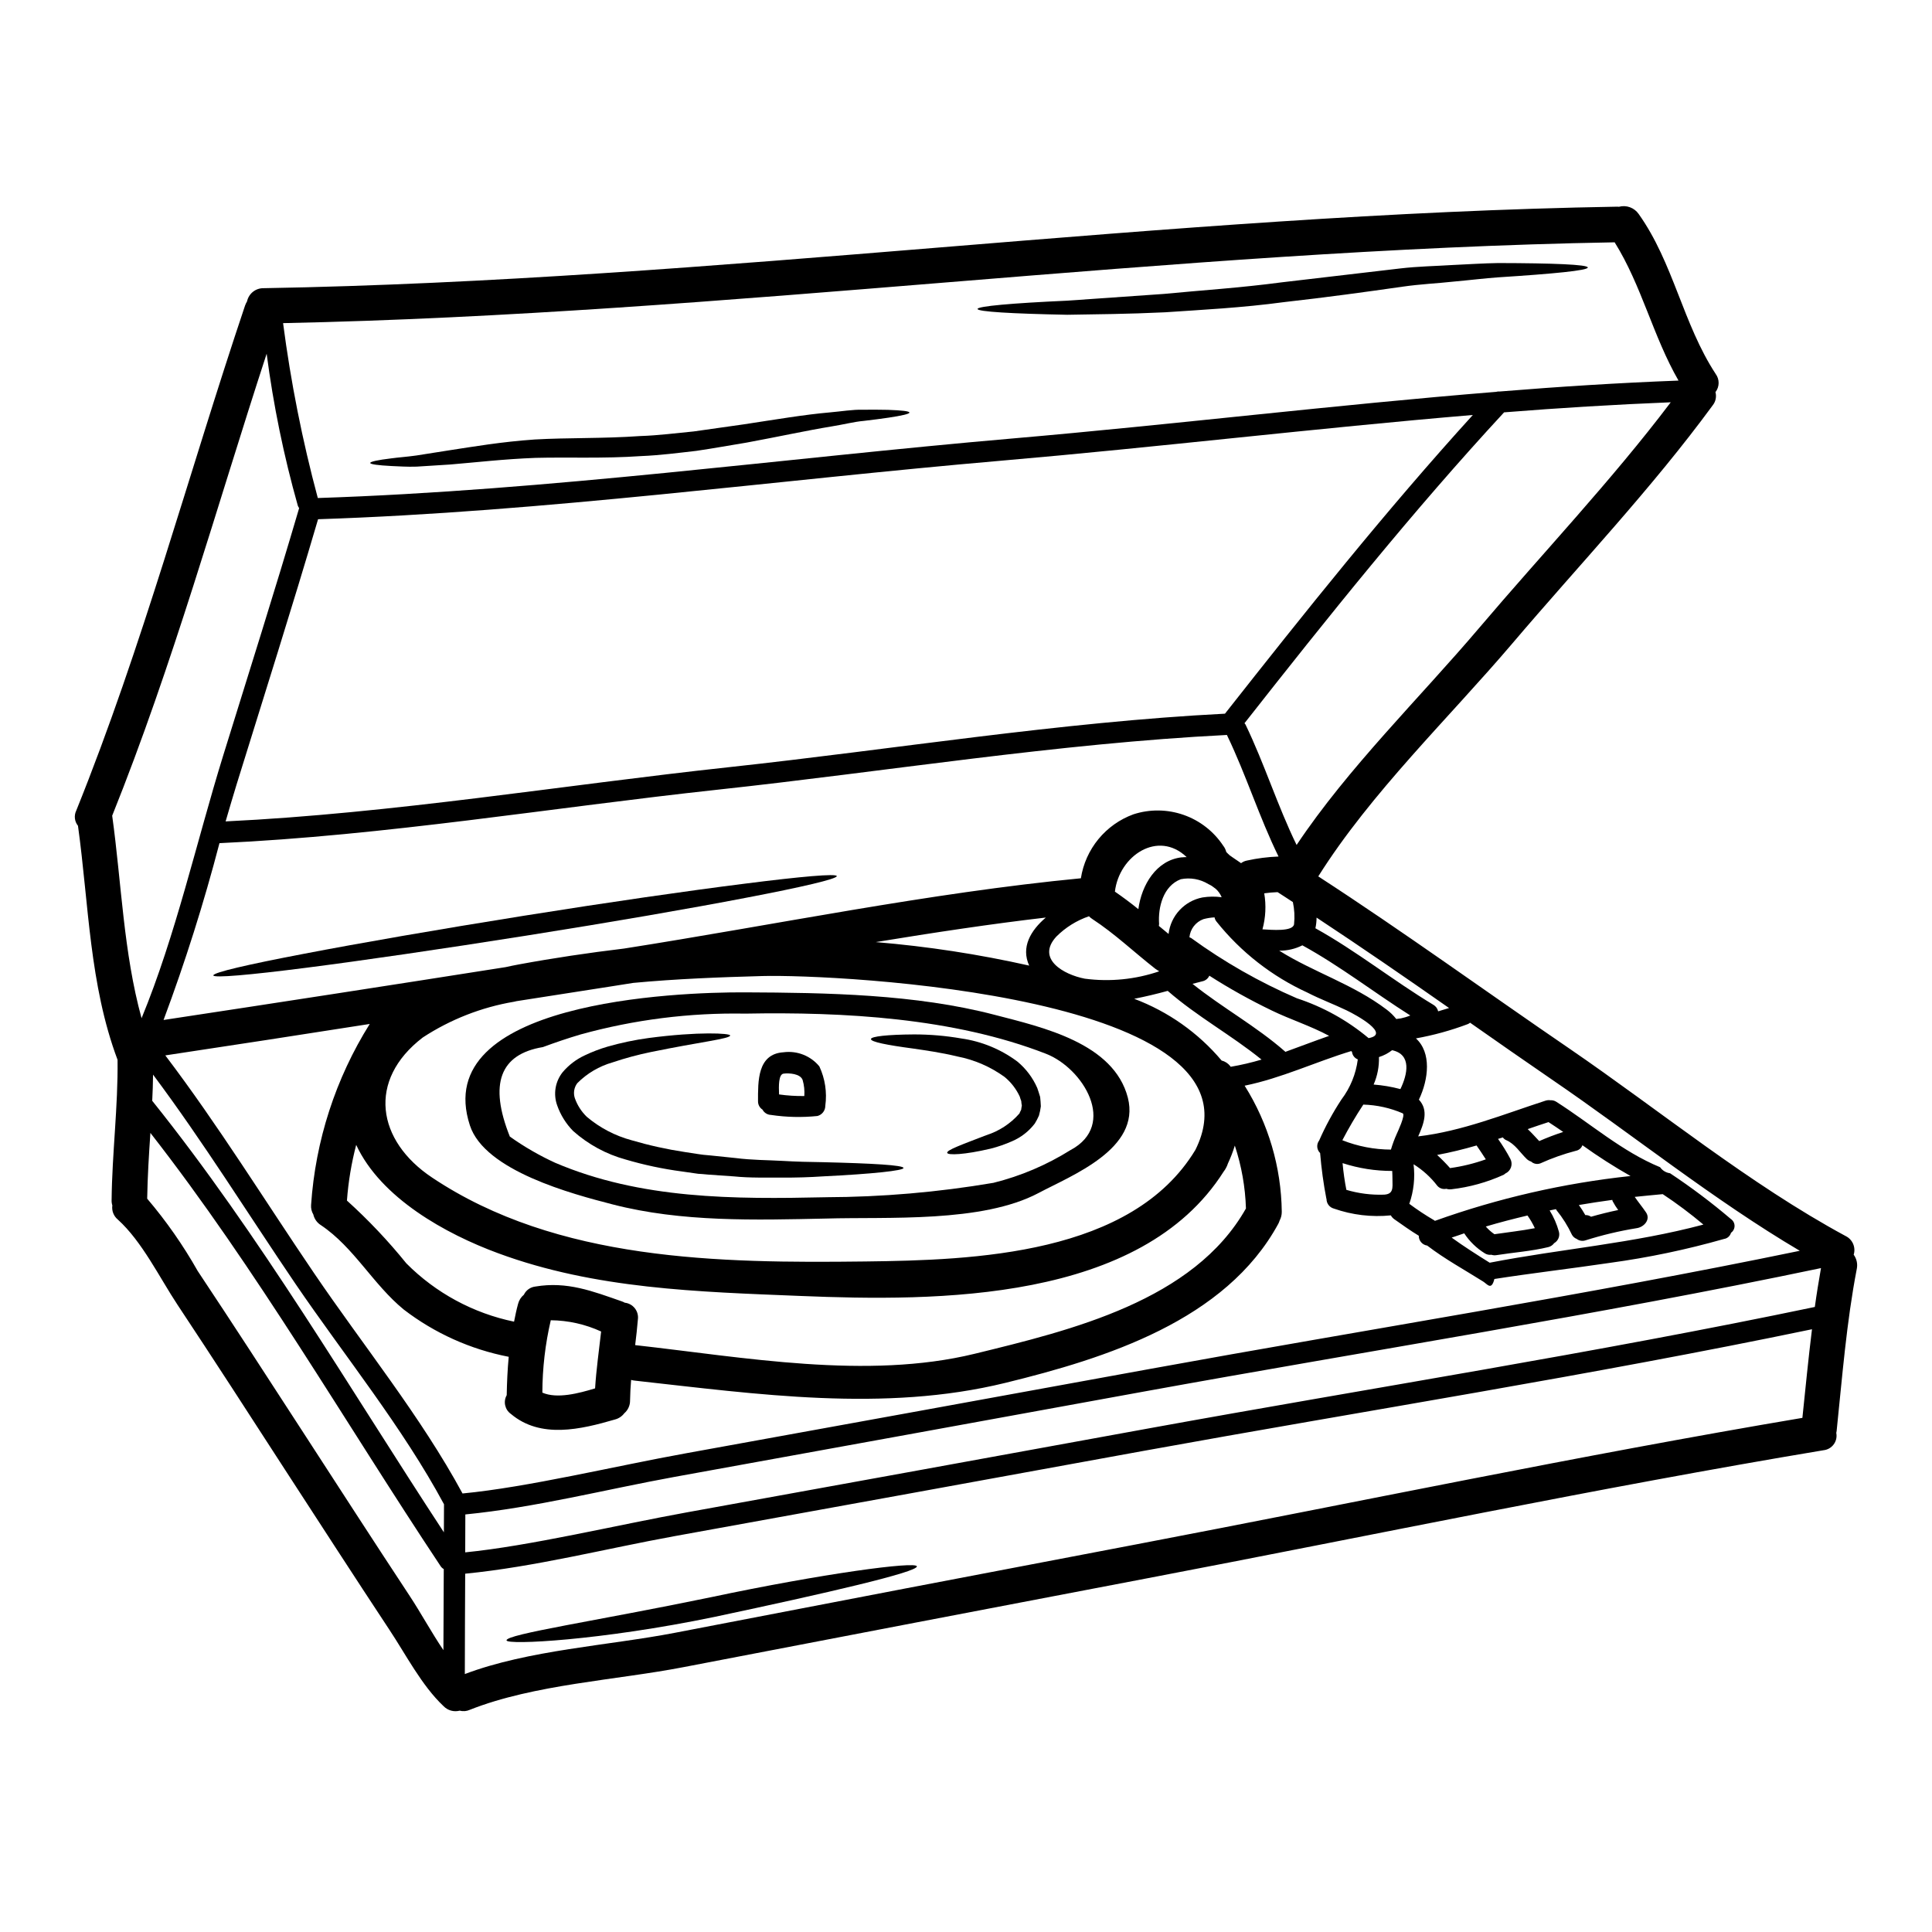 <?xml version="1.0" encoding="UTF-8"?>
<!-- Uploaded to: ICON Repo, www.iconrepo.com, Generator: ICON Repo Mixer Tools -->
<svg fill="#000000" width="800px" height="800px" version="1.1" viewBox="144 144 512 512" xmlns="http://www.w3.org/2000/svg">
 <g>
  <path d="m635.25 476.51c0.793 1.082 1.09 2.453 0.816 3.766-2.734 14.184-3.844 28.605-5.34 42.957-0.031 0.188-0.062 0.348-0.094 0.504 0.211 1.062-0.031 2.16-0.672 3.031-0.641 0.871-1.613 1.438-2.688 1.555-60.039 10.016-119.8 22.609-179.59 34.008-40.789 7.785-81.59 15.605-122.41 23.453-17.934 3.488-39.664 4.555-56.777 11.336-0.836 0.379-1.781 0.457-2.668 0.223-1.531 0.402-3.164-0.047-4.269-1.184-5.809-5.465-10.016-13.723-14.383-20.285-9.293-14.066-18.465-28.262-27.664-42.422-9.445-14.602-18.875-29.207-28.48-43.691-4.762-7.191-9.352-16.738-15.816-22.578-1.098-0.91-1.645-2.324-1.445-3.738-0.148-0.465-0.211-0.953-0.191-1.441 0.125-12.402 1.727-24.746 1.574-37.148-7.477-19.941-7.602-41.168-10.488-62.02-0.91-1.129-1.094-2.68-0.473-3.988 17.707-43.867 29.707-89.133 44.746-133.86 0.141-0.395 0.32-0.773 0.535-1.129 0.441-2.066 2.285-3.531 4.394-3.488 119.7-2.07 239.06-19.562 358.76-21.605 0.156 0 0.285 0.031 0.395 0.031h0.004c1.977-0.535 4.078 0.23 5.246 1.918 9.23 12.988 11.711 29.125 20.41 42.391h-0.004c1.059 1.434 1.031 3.398-0.062 4.805 0.328 1.211 0.062 2.504-0.719 3.484-16.172 22.078-35.391 42.27-53.102 63.117-16.832 19.781-37.496 39.57-51.438 61.738 22.547 14.633 44.434 30.523 66.633 45.688 23.898 16.363 47.574 35.816 73.105 49.613 1.848 0.891 2.766 3.004 2.152 4.965zm-10.301 13.848c0.473-3.453 1.035-6.875 1.633-10.301-59.414 12.469-119.7 21.855-179.43 32.719-41.461 7.566-82.918 15.105-124.38 22.613-18.273 3.324-36.926 8.133-55.453 9.953 0 3.262 0 6.594-0.031 10.047 17.145-1.695 40.102-7.223 58.648-10.582 40.949-7.414 81.887-14.855 122.8-22.324 58.672-10.68 117.83-19.91 176.21-32.125zm-3.297 29.395c0.82-7.82 1.574-15.668 2.543-23.488-58.648 12.203-118.08 21.512-177.04 32.215-41.461 7.57-82.918 15.109-124.38 22.613-18.273 3.324-37 8.133-55.496 9.953-0.031 8.945-0.094 18.105-0.094 26.594 16.926-6.402 38.062-7.539 55.645-10.926 40.793-7.871 81.586-15.691 122.38-23.457 58.758-11.211 117.44-23.551 176.45-33.508zm-18.949-52.699c0.602 0.41 0.965 1.09 0.973 1.816 0.004 0.727-0.348 1.41-0.941 1.828-0.242 0.863-0.965 1.5-1.852 1.637-9.926 2.828-20.043 4.945-30.27 6.34-10.207 1.508-20.445 2.699-30.586 4.269-0.789 3.148-1.852 1.383-2.953 0.691-5.086-3.203-10.082-5.902-14.852-9.543-1.293-0.184-2.25-1.301-2.231-2.609-2.227-1.352-4.328-2.859-6.469-4.363-0.387-0.273-0.707-0.625-0.938-1.035-5.098 0.516-10.246-0.098-15.078-1.793-1.168-0.305-1.98-1.367-1.965-2.574h-0.031c-0.777-4.016-1.332-8.074-1.664-12.148-0.918-0.887-1.027-2.32-0.25-3.332 1.66-3.777 3.637-7.414 5.902-10.863 2.348-3.102 3.84-6.766 4.332-10.625-0.852-0.328-1.445-1.105-1.539-2.008-0.082-0.055-0.156-0.121-0.223-0.191-9.512 2.891-18.5 7.191-28.23 9.168h0.004c6.293 10.02 9.699 21.582 9.84 33.414 0.008 0.809-0.188 1.609-0.566 2.32-0.09 0.293-0.207 0.578-0.348 0.852-13.941 25.656-45.656 35.641-72.348 42.172-32.121 7.871-65.754 2.984-98.16-0.594v-0.004c-0.344-0.027-0.68-0.09-1.008-0.188-0.152 1.785-0.246 3.609-0.281 5.434v-0.004c0.023 1.312-0.543 2.566-1.539 3.422-0.609 0.805-1.473 1.379-2.449 1.633-9.055 2.637-19.719 5.184-27.598-1.477h-0.004c-1.582-1.125-2.059-3.269-1.098-4.957 0.062-3.426 0.215-6.781 0.531-10.176-10.117-1.961-19.645-6.25-27.82-12.527-8.137-6.66-13.191-16.488-21.949-22.359-1.023-0.637-1.746-1.656-2.012-2.828-0.457-0.766-0.664-1.652-0.594-2.543 1.152-17.02 6.488-33.488 15.543-47.949-18.059 2.836-36.117 5.613-54.176 8.332 14.035 18.5 26.371 38.5 39.406 57.684 12.938 19.062 28.34 38.031 39.359 58.41 17.207-1.633 40.539-7.285 59.379-10.68 40.949-7.414 81.887-14.855 122.8-22.324 57.34-10.457 115.15-19.504 172.21-31.309-22.734-13.41-44.117-30.648-65.73-45.41-7.223-4.961-14.441-9.973-21.648-15.039v0.004c-0.195 0.168-0.418 0.301-0.66 0.391-4.441 1.672-9.023 2.93-13.691 3.769 4.144 3.766 3.391 10.77 0.789 16.234 2.637 2.824 1.32 6.34-0.188 9.734 11.715-1.383 22.645-5.871 33.789-9.484 0.406-0.121 0.836-0.152 1.254-0.094 0.531-0.031 1.059 0.098 1.508 0.375 9.137 5.809 17.492 13.223 27.551 17.367h0.004c0.613 0.879 1.57 1.461 2.637 1.602 5.613 3.719 10.996 7.769 16.125 12.133zm-7.281 1.477c-3.434-2.894-7.031-5.59-10.773-8.066h-0.051c-2.449 0.219-4.894 0.473-7.379 0.723 0.945 1.383 2.012 2.668 2.953 4.051 1.383 1.945-0.531 3.988-2.449 4.238-4.598 0.746-9.133 1.828-13.57 3.234-0.789 0.258-1.656 0.109-2.32-0.391-0.535-0.207-0.98-0.598-1.258-1.102-1.09-2.324-2.461-4.508-4.078-6.5-0.062-0.094-0.094-0.188-0.156-0.285-0.535 0.125-1.098 0.219-1.664 0.348h-0.004c1.082 1.746 1.906 3.641 2.449 5.621 0.328 1.184-0.191 2.438-1.258 3.047-0.367 0.508-0.898 0.875-1.508 1.035-4.523 1.102-9.168 1.414-13.754 2.137h0.004c-0.461 0.082-0.938 0.047-1.383-0.094-0.613 0.082-1.238-0.059-1.758-0.395-2.172-1.348-4.027-3.152-5.434-5.285-1.098 0.395-2.231 0.75-3.328 1.129 3.266 2.363 6.66 4.523 10.082 6.656 18.84-3.66 38.059-5.137 56.617-10.102zm-6.598-223.67c-6.75-11.715-9.766-25.191-16.926-36.645-117.75 2.066-235.18 18.992-352.88 21.418 2.039 15.633 5.113 31.117 9.203 46.348 61.328-2.008 123.15-10.516 184.27-15.797 42.453-3.672 85.254-8.883 127.99-12.34 0.312-0.094 0.645-0.125 0.969-0.094 15.797-1.289 31.594-2.293 47.355-2.891zm-15.984 219.81v0.004c-0.535-0.73-1.016-1.496-1.445-2.293-0.094-0.125-0.062-0.285-0.125-0.395-2.949 0.395-5.902 0.848-8.852 1.352 0.621 0.871 1.199 1.77 1.723 2.699 0.031-0.031 0.031-0.031 0.062-0.031 0.516-0.004 1.02 0.152 1.445 0.441 2.371-0.676 4.754-1.27 7.172-1.773zm3.266-9.012h0.004c-4.394-2.488-8.652-5.215-12.75-8.16-0.273 0.762-0.93 1.324-1.73 1.473-3.227 0.844-6.375 1.957-9.418 3.332-0.84 0.32-1.789 0.137-2.445-0.473-0.41-0.129-0.785-0.344-1.105-0.625-1.82-1.727-3.148-4.055-5.512-5.059h0.004c-0.355-0.152-0.66-0.402-0.879-0.719-0.441 0.125-0.883 0.281-1.285 0.395v-0.004c1.199 1.688 2.289 3.449 3.262 5.281 0.367 0.684 0.434 1.492 0.184 2.231s-0.793 1.34-1.504 1.66c-0.141 0.133-0.301 0.25-0.469 0.348-4.375 1.988-9.039 3.281-13.816 3.828-0.457 0.059-0.918 0.016-1.355-0.125-0.879 0.195-1.793-0.109-2.387-0.789-1.734-2.269-3.867-4.203-6.297-5.715 0.434 3.535 0.047 7.125-1.129 10.488 2.094 1.562 4.277 3.012 6.535 4.328 0.09 0.031 0.152 0.125 0.246 0.188 16.746-6.004 34.145-9.992 51.828-11.883zm-17.836-11.68c-1.289-0.883-2.578-1.758-3.898-2.609-1.852 0.598-3.703 1.227-5.512 1.855 1.066 1.004 2.043 2.106 3.047 3.172h0.008c2.07-0.91 4.188-1.715 6.34-2.414zm28.512-193.37c-14.73 0.598-29.457 1.488-44.184 2.668-24.121 26.062-46.84 54.449-68.801 82.395 0.094 0.125 0.219 0.188 0.281 0.348 5.027 10.426 8.48 21.543 13.535 31.906 13.688-20.508 32.668-39 48.391-57.527 16.781-19.781 35.062-39.027 50.762-59.789zm-36.035 218.87c-0.543-1.176-1.195-2.301-1.945-3.359-3.703 0.883-7.379 1.824-11.051 2.922l-0.004-0.004c0.672 0.777 1.445 1.465 2.293 2.043 3.582-0.535 7.168-0.914 10.707-1.602zm-12.988-18.242c-0.789-1.227-1.602-2.453-2.449-3.676-3.457 1.004-6.91 1.855-10.457 2.512 1.203 1.098 2.348 2.262 3.426 3.484 3.231-0.441 6.41-1.223 9.48-2.32zm-12.633-39.223c0.941-0.285 1.914-0.566 2.891-0.879-11.617-8.137-23.301-16.172-35.109-23.961h-0.004c-0.004 0.949-0.105 1.898-0.309 2.824 10.863 6.031 20.598 13.852 31.211 20.254 0.676 0.371 1.156 1.012 1.32 1.762zm-9.953 1.887c0.879-0.184 1.742-0.445 2.574-0.789-9.609-6.09-18.59-13.094-28.605-18.59h-0.004c-1.898 0.957-4 1.441-6.125 1.414 9.078 5.715 19.535 8.855 28.449 15.605 0.965 0.723 1.832 1.57 2.578 2.516 0.102-0.035 0.207-0.059 0.312-0.062 0.254-0.016 0.508-0.047 0.754-0.094zm-1.027 30.613c0.219-0.5 2.363-5.023 1.602-5.465-3.309-1.43-6.856-2.219-10.457-2.32-2.012 3.051-3.863 6.203-5.555 9.445 4.098 1.625 8.465 2.465 12.875 2.481 0.418-1.414 0.93-2.797 1.535-4.141zm0.977-11.898c1.883-3.898 3.047-9.172-2.199-10.301h-0.004c-1.043 0.809-2.223 1.426-3.484 1.82 0.074 2.504-0.41 4.988-1.41 7.281 2.391 0.184 4.762 0.586 7.082 1.199zm-4.301 27.977c2.481-0.156 2.227-1.789 2.195-3.988 0-0.754-0.031-1.508-0.062-2.293h-0.004c-4.465 0.008-8.906-0.691-13.156-2.07 0.211 2.375 0.547 4.742 1.008 7.082 3.242 0.961 6.621 1.391 10.004 1.27zm-4.129-41.48c5.93-1.066-3.203-6.094-5.809-7.348-3.394-1.633-6.969-2.953-10.332-4.68v-0.004c-9.43-4.301-17.715-10.766-24.18-18.867-0.258-0.32-0.43-0.699-0.504-1.102-0.996 0.051-1.988 0.211-2.953 0.473-2.055 0.754-3.496 2.625-3.703 4.805 0.156 0.094 0.285 0.094 0.441 0.188 8.73 6.344 18.133 11.703 28.039 15.98 6.949 2.277 13.398 5.859 19 10.555zm-22.078 3.644c3.859-1.387 7.727-2.891 11.617-4.242-4.867-2.637-10.27-4.328-15.262-6.75l0.004-0.004c-5.676-2.731-11.18-5.801-16.488-9.195-0.328 0.746-0.992 1.297-1.789 1.473-0.848 0.215-1.754 0.438-2.668 0.688 7.914 6.344 16.895 11.242 24.523 17.934 0.031 0.035 0.031 0.066 0.07 0.098zm2.32-33.82 0.004-0.004c0.207-1.961 0.102-3.941-0.312-5.871-1.352-0.879-2.699-1.785-4.051-2.637-1.184 0.043-2.367 0.148-3.539 0.312 0.539 3.18 0.379 6.438-0.473 9.547 2.379 0.125 8.062 0.664 8.375-1.352zm-18.305-55.805c21.043-26.723 42.738-53.922 65.691-79.16-41.723 3.516-83.527 8.543-124.98 12.117-60.07 5.184-120.77 13.535-181.05 15.512-6.914 23.543-14.355 46.914-21.609 70.344-0.977 3.203-1.949 6.473-2.891 9.734 44.477-2.133 89.305-9.609 133.52-14.383 43.531-4.711 87.586-11.934 131.32-14.164zm5.812 38.926c2.754-0.609 5.562-0.965 8.383-1.07-5.117-10.426-8.574-21.605-13.625-32.094-0.031-0.031-0.031-0.062-0.031-0.125-44.969 2.262-90.25 9.676-135 14.508-43.691 4.723-88.047 12.156-132.01 14.168v0.004c-4.137 15.859-9.082 31.5-14.816 46.855 30.238-4.582 60.453-9.25 90.645-14.004 1.223-0.285 2.387-0.5 3.516-0.719 9.172-1.695 18.5-3.078 27.887-4.207 40.148-6.297 80.637-14.73 121.05-18.621h0.004c0.594-3.816 2.203-7.402 4.652-10.383 2.453-2.984 5.66-5.254 9.289-6.574 4.324-1.398 8.992-1.344 13.285 0.16 4.293 1.5 7.977 4.367 10.488 8.16 0.387 0.488 0.664 1.059 0.812 1.664 0.316 0.344 0.648 0.668 1.004 0.973h0.031c0.188 0.125 0.945 0.688 1.07 0.75 0.438 0.285 0.848 0.566 1.254 0.852 0.188 0.125 0.375 0.285 0.562 0.395h0.004c0.453-0.348 0.984-0.586 1.551-0.691zm-4.305 54.652c2.766-0.473 5.5-1.109 8.188-1.91-7.977-6.469-17.086-11.414-24.871-18.211-2.859 0.789-5.84 1.508-8.887 2.102v-0.004c9 3.379 16.98 9.016 23.176 16.363 0.891 0.223 1.684 0.73 2.258 1.445 0.059 0.059 0.059 0.152 0.137 0.215zm4.051 37.555c-0.172-5.672-1.168-11.285-2.949-16.672-0.492 1.613-1.102 3.195-1.82 4.723-0.129 0.41-0.297 0.805-0.504 1.18-0.176 0.344-0.387 0.672-0.625 0.973-21.949 34.637-76.023 34.449-112.11 32.973-27.133-1.098-54.48-1.82-80.199-11.336-13.816-5.086-31.055-14.602-37.586-28.703-1.266 4.836-2.086 9.777-2.453 14.762 5.676 5.125 10.938 10.691 15.746 16.641 7.789 7.84 17.719 13.211 28.543 15.449 0.316-1.574 0.629-3.148 1.066-4.723 0.246-0.949 0.785-1.797 1.539-2.422 0.574-1.199 1.727-2.016 3.047-2.164 8.414-1.414 15.137 1.223 22.922 3.938 0.262 0.09 0.516 0.203 0.758 0.344 1.059 0.113 2.027 0.652 2.684 1.492 0.66 0.84 0.945 1.914 0.797 2.969-0.188 2.258-0.438 4.523-0.719 6.781 28.734 3.203 61.422 9.266 89.996 2.289 25.551-6.242 58.047-14.031 71.863-38.492zm-6.434-82.492c-0.348-0.852-0.887-1.613-1.574-2.227-0.078-0.07-0.164-0.133-0.254-0.188-0.285-0.188-0.531-0.395-0.816-0.598-0.285-0.156-0.535-0.312-0.883-0.469h0.004c-2.188-1.336-4.801-1.793-7.312-1.289-4.648 1.785-6.062 7.406-5.746 11.867 0 0.188-0.062 0.348-0.062 0.504 0.848 0.719 1.723 1.414 2.574 2.133 0.562-4.836 4.195-8.746 8.977-9.672 1.684-0.27 3.402-0.293 5.094-0.062zm-6.973 66.98c20.469-41.008-95.25-46.629-114.74-46.094-11.336 0.312-22.828 0.75-34.242 1.82l-5.969 0.945c-8.32 1.285-16.641 2.606-24.961 3.894-0.219 0.062-0.441 0.094-0.66 0.156v-0.004c-8.629 1.461-16.859 4.691-24.18 9.48-14.789 11.336-12.184 27.352 2.481 37.117 33.129 22.141 76.117 22.703 114.8 22.234 28.812-0.344 70.641-1.727 87.469-29.551zm-3.582-77.539c0.43-0.055 0.859-0.074 1.289-0.062-7.598-7.285-17.898-0.395-19.027 9.137 2.133 1.477 4.207 3.016 6.215 4.648 0.852-6.398 4.742-12.992 11.523-13.742zm-5.969 30.203c-0.344-0.215-0.719-0.438-1.066-0.688-5.59-4.363-10.738-9.297-16.703-13.191-0.316-0.203-0.613-0.445-0.875-0.719-3.262 1.113-6.227 2.961-8.66 5.402-5.402 5.902 1.969 10.082 7.598 11.148v-0.004c6.633 0.871 13.379 0.199 19.711-1.969zm-34.477-1.504c-2.231-4.867 0.344-9.297 4.398-12.754-14.32 1.664-29.551 3.961-45.062 6.504 13.684 1.137 27.273 3.219 40.668 6.231zm-115.05 112.02c0.316-5.023 1.035-10.047 1.602-15.07-4.188-1.926-8.734-2.941-13.344-2.984-1.465 6.293-2.211 12.727-2.231 19.184 3.926 1.699 9.609 0.191 13.973-1.129zm-40.07 38.152c0.031-4.398 0.031-7.254 0.031-7.438-10.957-20.379-26.371-39.359-39.359-58.41-12.496-18.402-24.402-37.586-37.746-55.453-0.031 2.328-0.094 4.617-0.219 6.938 28.559 35.613 52.207 76.117 77.297 114.36zm-0.125 31.215c0.031-6.941 0.062-14.695 0.094-21.48l0.004 0.004c-0.375-0.207-0.691-0.512-0.91-0.883-25.246-37.961-48.703-78.691-76.84-114.71-0.395 5.777-0.754 11.586-0.852 17.43h0.004c5.055 5.945 9.539 12.359 13.379 19.156 9.355 14.066 18.527 28.23 27.73 42.422 9.445 14.562 18.871 29.172 28.449 43.691 2.918 4.414 5.738 9.629 8.945 14.375zm-38.23-302.65c-0.145-0.195-0.258-0.406-0.348-0.625-3.731-13.215-6.492-26.68-8.266-40.289-13.383 40.977-24.797 82.262-40.934 122.43 2.481 17.902 2.984 36.211 7.785 53.668 9.055-21.949 14.562-46.758 21.605-69.527 6.773-21.887 13.707-43.68 20.156-65.66z"/>
  <path d="m540.98 213.71c14.691 0.031 23.77 0.395 23.801 1.18 0.031 0.789-9.078 1.664-23.707 2.606-3.644 0.25-7.602 0.754-11.84 1.129-4.269 0.473-8.793 0.66-13.598 1.355-9.641 1.383-20.129 2.824-31.34 4.082-11.148 1.508-21.852 2.039-31.559 2.699-9.734 0.469-18.527 0.531-25.902 0.656-14.664-0.285-23.773-0.816-23.773-1.539s9.055-1.539 23.742-2.195c7.281-0.504 15.949-1.129 25.625-1.789 9.609-0.941 20.219-1.602 31.277-3.078 11.117-1.32 21.699-2.543 31.34-3.672 4.801-0.566 9.512-0.629 13.848-0.91 4.359-0.207 8.406-0.461 12.086-0.523z"/>
  <path d="m442.9 434.93c3.426 13.535-14.852 20.539-23.645 25.215-15.012 7.977-40.004 6.297-56.398 6.785-18.684 0.395-38.215 0.973-56.457-3.738-10.68-2.754-33.945-8.887-37.871-20.945-10.738-32.781 54.48-35.355 72.977-35.262 21.512 0.09 45.156 0.469 66.125 5.965 12.672 3.297 31.543 7.473 35.27 21.98zm-15.133 13.816c12.371-6.656 3.328-21.648-6.594-25.496-24.461-9.512-53.574-11.117-79.668-10.629h-0.004c-14.727-0.266-29.414 1.59-43.613 5.512-3.394 1.004-6.719 2.133-10.016 3.356-11.398 1.883-14.32 9.789-8.762 23.711 3.769 2.688 7.789 5.008 11.996 6.941 22.734 9.703 47.445 9.672 71.75 9.141v-0.004c14.883-0.047 29.738-1.324 44.414-3.816 7.242-1.801 14.156-4.742 20.473-8.715z"/>
  <path d="m419.65 434.71c0.094 0.852 0.152 1.664 0.184 2.481-0.105 0.828-0.27 1.648-0.5 2.449-0.316 0.727-0.684 1.43-1.098 2.102-1.574 2.062-3.652 3.68-6.035 4.699-1.836 0.812-3.734 1.473-5.684 1.965-7.035 1.66-11.305 1.754-11.492 1.129-0.25-0.754 3.988-2.231 10.301-4.68 3.422-1.078 6.481-3.078 8.844-5.781 0.125-0.395 0.348-0.688 0.473-1.035 0-0.395 0.125-0.691 0.156-1.066-0.082-0.387-0.137-0.781-0.156-1.18-0.152-0.387-0.281-0.781-0.395-1.18-0.93-2.016-2.301-3.797-4.016-5.207-3.731-2.703-8.004-4.559-12.527-5.434-4.301-1.039-8.352-1.602-11.777-2.106-6.844-0.91-11.18-1.758-11.117-2.512 0.062-0.691 4.328-1.18 11.414-1.223h0.004c4.188-0.004 8.371 0.352 12.496 1.066 5.398 0.762 10.516 2.867 14.887 6.125 2.281 1.891 4.086 4.289 5.273 7 0.262 0.785 0.543 1.602 0.766 2.387z"/>
  <path d="m386.98 559.1c0.219 1.508-23.801 7.066-53.695 13.41-30.176 6.246-54.859 7.477-55.047 6.215-0.25-1.633 24.367-5.273 54.012-11.414 29.832-6.328 54.516-9.594 54.73-8.211z"/>
  <path d="m385.01 253.34c0 0.348-2.012 0.82-5.59 1.352-1.789 0.285-3.988 0.535-6.535 0.852-2.512 0.215-5.398 0.973-8.574 1.477-6.34 1.035-13.941 2.699-22.434 4.269-4.269 0.688-8.637 1.508-13.348 2.195-4.723 0.535-9.609 1.18-14.629 1.383-9.984 0.691-19.598 0.25-27.98 0.473-8.414 0.316-16.078 1.223-22.609 1.758-3.297 0.215-6.297 0.395-8.887 0.562-2.606 0.094-4.801-0.094-6.625-0.156-3.644-0.188-5.684-0.469-5.684-0.816s1.969-0.789 5.621-1.223c1.789-0.25 4.051-0.395 6.594-0.754 2.516-0.395 5.371-0.848 8.574-1.352 6.375-0.973 14.039-2.289 22.797-2.891 8.793-0.504 18.105-0.219 27.918-0.91 4.894-0.156 9.641-0.789 14.227-1.223 4.617-0.66 9.055-1.285 13.316-1.887 8.477-1.285 16.043-2.574 22.641-3.148 3.262-0.285 6.184-0.789 8.793-0.719 2.637-0.031 4.894 0 6.719 0.031 3.684 0.133 5.695 0.348 5.695 0.727z"/>
  <path d="m383.44 453.53c0 0.688-8.133 1.574-21.449 2.227-3.297 0.219-6.938 0.348-10.926 0.316-3.988-0.031-8.23 0.125-12.562-0.316l-6.719-0.469-1.727-0.156-1.004-0.062-0.879-0.125c-1.18-0.156-2.363-0.348-3.519-0.504-5.016-0.664-9.973-1.719-14.824-3.148-5.168-1.414-9.938-4-13.941-7.562-1.898-1.93-3.348-4.258-4.238-6.812-1.066-2.973-0.52-6.285 1.445-8.762 1.613-1.91 3.629-3.445 5.902-4.492 1.934-0.922 3.941-1.691 6-2.293 3.57-1.023 7.211-1.789 10.895-2.289 13.348-1.758 21.543-1.254 21.605-0.688 0.125 0.879-8.133 1.754-20.945 4.394v-0.004c-3.453 0.711-6.863 1.629-10.207 2.754-3.539 1.008-6.762 2.902-9.359 5.512-0.852 1.129-1.098 2.609-0.656 3.953 0.656 1.879 1.742 3.578 3.172 4.961 3.461 2.922 7.523 5.043 11.898 6.219 4.606 1.352 9.297 2.391 14.039 3.109 1.18 0.188 2.32 0.348 3.484 0.535l0.852 0.121 0.719 0.094 1.727 0.156c2.289 0.219 4.523 0.473 6.691 0.691 4.398 0.562 8.445 0.531 12.312 0.75 3.797 0.219 7.406 0.316 10.738 0.348 13.238 0.316 21.477 0.785 21.477 1.543z"/>
  <path d="m341.3 378.19c15.043-1.918 24.367-2.731 24.461-2.012 0 0.754-9.137 2.891-23.926 5.715-14.855 2.859-35.484 6.438-58.281 10.047s-43.523 6.625-58.531 8.543c-15.008 1.918-24.367 2.731-24.492 2.012 0-0.789 9.141-2.891 23.926-5.715 14.855-2.859 35.484-6.438 58.281-10.082 22.797-3.637 43.555-6.625 58.562-8.508z"/>
  <path d="m361.14 426.61c1.516 3.254 2.062 6.871 1.574 10.426 0.008 1.273-0.848 2.391-2.082 2.715-4.106 0.422-8.254 0.328-12.336-0.285-0.945-0.039-1.793-0.578-2.234-1.414-0.746-0.48-1.191-1.312-1.18-2.199 0-5.211-0.219-12.559 6.75-12.988 3.606-0.48 7.199 0.938 9.508 3.746zm-3.992 7.848h0.004c0.105-1.438-0.047-2.883-0.453-4.269-0.629-1.664-3.543-1.852-5.059-1.664-1.32 0.188-1.285 3.297-1.18 5.512 2.215 0.312 4.453 0.453 6.691 0.422z"/>
 </g>
</svg>